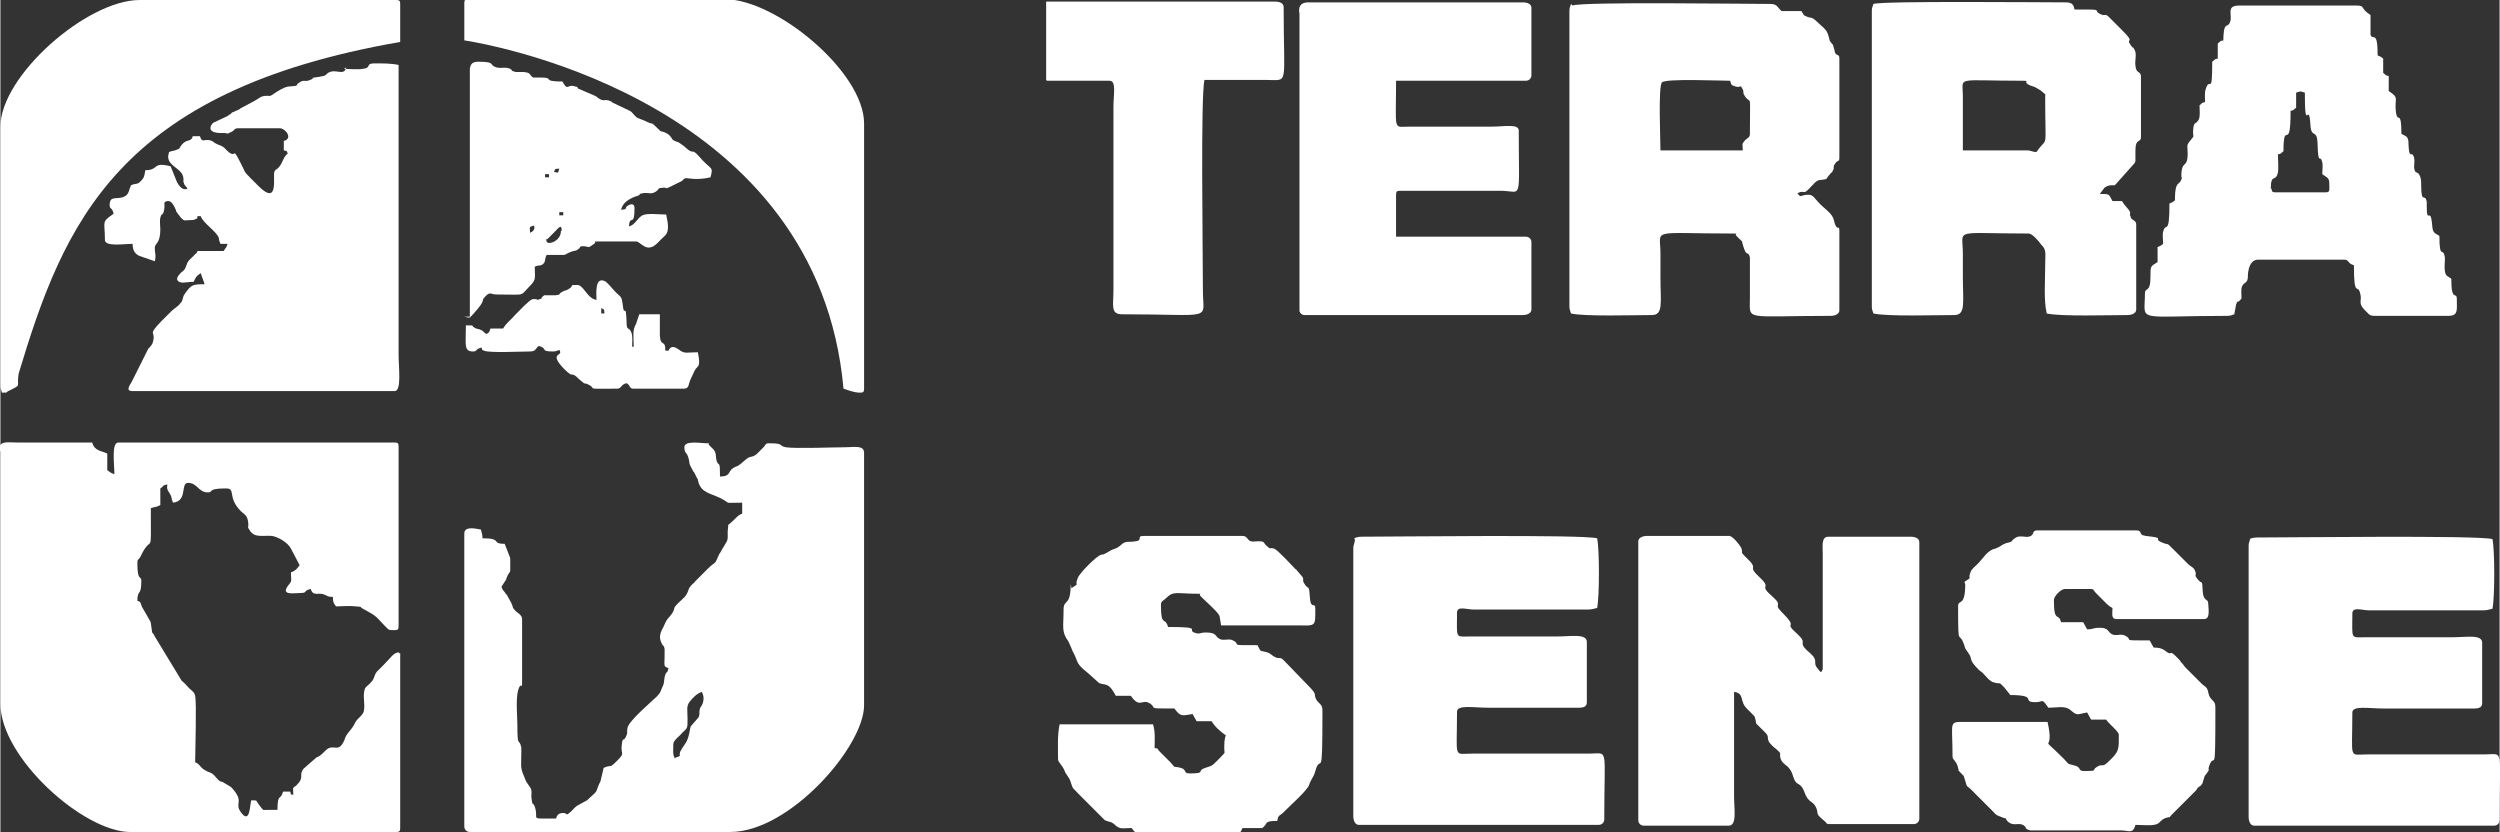 <?xml version="1.0" encoding="UTF-8"?>
<!DOCTYPE svg PUBLIC "-//W3C//DTD SVG 1.1//EN" "http://www.w3.org/Graphics/SVG/1.1/DTD/svg11.dtd">
<!-- Creator: CorelDRAW X6 -->
<svg xmlns="http://www.w3.org/2000/svg" xml:space="preserve" width="5604px" height="1865px" version="1.1" style="shape-rendering:geometricPrecision; text-rendering:geometricPrecision; image-rendering:optimizeQuality; fill-rule:evenodd; clip-rule:evenodd"
viewBox="0 0 3157 1051"
 xmlns:xlink="http://www.w3.org/1999/xlink">
 <rect x="0" y="0" width="3157" height="1051" fill="#333333" stroke="none"/>
 <defs>
  <style type="text/css">
   <![CDATA[
    .fil0 {fill:white}
   ]]>
  </style>
 </defs>
 <g id="Layer_x0020_1">
  <g id="_625404864">
   <path class="fil0" d="M0 570l0 319c0,68 105,162 164,162l336 0c4,0 5,-1 5,-5l0 -217c0,-7 1,-1 -2,-5 -7,1 -9,6 -19,16 0,0 -1,1 -1,1l-5 5c-7,6 -4,10 -10,16 -6,7 -8,4 -9,16 0,7 2,18 -1,23 -3,5 -8,7 -11,14 -3,6 -7,9 -10,14 -3,5 -1,4 -4,9 -6,11 -11,4 -18,7 -5,2 -8,9 -16,12l-16 14c-7,9 2,10 -9,21 -6,5 -4,1 -4,12 -5,-1 -2,1 -4,-4l-9 0c-3,12 -7,1 -7,23 -24,0 -16,1 -20,-2l-3 -4c-5,-6 -1,-6 -10,-6 -2,3 -1,33 -14,14 -7,-11 5,-12 -10,-29 0,0 -1,-1 -2,-2l-10 -6c-5,-2 -1,1 -6,-3 -4,-4 -5,-7 -10,-9 -14,-5 -12,-11 -19,-13 0,-13 2,-74 0,-84 -1,-5 -4,-6 -8,-10 -4,-4 -4,-5 -9,-9l-34 -56c-3,-7 -3,-1 -4,-10 -2,-13 0,-5 -5,-15l-7 -12c-2,-4 -1,-7 -6,-8 0,-15 5,-5 5,-25 0,-8 -5,2 -5,-23 0,-5 2,-4 4,-8 15,-32 13,6 13,-61 5,-2 7,-1 12,-4l0 -21c5,-3 2,-4 9,-5 -2,8 3,9 5,16 1,4 0,2 2,7 19,-2 9,-25 19,-25 12,0 13,12 25,12 8,0 -2,-5 23,-5 13,0 1,11 19,29 6,5 8,6 9,14 1,8 -2,4 2,10 6,10 17,6 28,7 7,1 20,8 24,16l11 21c-3,4 -5,7 -11,9 0,11 2,10 -3,16 -11,14 7,10 17,10 6,0 2,-3 11,-5 3,10 10,4 17,7 5,2 4,3 11,3 0,7 1,8 4,12 8,0 17,-1 25,0 11,1 3,0 9,3 16,9 14,7 27,21 0,0 1,1 1,1 5,5 4,5 12,5 4,0 5,-1 5,-5l0 -227c0,-4 -1,-5 -5,-5l-349 0c-9,0 -5,27 -5,40 -6,-2 -4,-2 -9,-5l0 -21c-8,-4 -16,-3 -19,-14l-95 0c-13,0 -23,-3 -23,11z"/>
   <path class="fil0" d="M852 958c-3,-5 -2,-9 -2,-18 0,-5 8,-10 11,-14 7,-7 7,-5 7,-18 0,-10 -2,-16 3,-22 4,-5 9,-10 15,-12 6,11 -2,20 -2,20 -2,6 0,7 -2,12 0,0 -5,6 -6,7 -4,5 -4,3 -5,9 -3,17 -6,16 -12,27 -3,7 3,5 -6,8zm12 -393c0,8 3,6 5,13 3,11 -1,4 6,17 0,0 0,1 1,1l4 8c3,5 -1,-3 1,2 1,3 0,1 1,4 4,12 14,13 27,19 16,8 2,6 28,6l0 14c-5,1 -9,7 -14,11 -5,5 -3,0 -4,8 -1,8 1,12 -2,17l-6 10c0,0 -1,2 -1,2l-2 3c-7,16 -3,7 -15,19l-11 11c0,0 -1,1 -1,1l-3 3c-1,1 -2,3 -3,3 -8,8 -4,7 -9,15 -1,2 -7,7 -10,10 -7,7 -3,5 -7,12 -5,8 -6,5 -11,17 -3,6 -8,13 -2,23 4,6 1,-2 3,6 0,2 0,8 0,10 0,10 -2,12 5,14 -2,8 -2,3 -4,8 -2,5 -1,10 -3,14 -3,6 -2,8 -8,14 -6,6 -36,31 -37,40 -1,6 1,5 -2,11 -3,6 -4,0 -5,9 -2,14 5,10 -6,21 -11,11 -6,4 -17,9l-4 17c0,0 -1,2 -1,2l-1 2c-5,12 0,6 -15,20l-11 6c-4,2 -6,5 -9,8 -8,7 -4,2 -10,2 -5,0 -8,2 -9,7 -36,0 -21,2 -27,-15 -2,-6 -3,0 -4,-10 -1,-5 1,-8 -1,-13l-6 -9c-8,-19 -6,-15 -6,-36 0,-2 0,-5 0,-7 -3,-13 -5,3 -5,-30 0,-11 -3,-37 3,-47 2,-3 3,3 3,-4l0 -81c0,-4 -4,-7 -7,-9 -7,-7 -3,-4 -7,-12l-5 -9c0,0 0,-1 -1,-1 -2,-4 -5,-5 -6,-10l6 -9c0,0 0,-1 0,-1 6,-15 5,0 5,-26l-7 -18c-18,0 -2,-7 -28,-7 0,-5 -1,-6 -2,-11 -6,-1 -21,-5 -21,5l0 370c0,4 3,7 7,7l329 0c75,0 169,-108 169,-160l0 -319c0,-10 -13,-7 -23,-7 -14,0 -64,2 -76,0 -10,-2 -1,-5 -21,-5 -5,0 -4,2 -7,5l-9 9c-7,5 -7,1 -14,7 -11,10 -10,7 -15,10 -7,4 -3,11 -17,11 0,-21 -1,-12 -4,-19 -2,-6 0,-10 -4,-15l-5 -5c-4,-3 3,-3 -4,-3 -7,0 -28,-4 -28,5z"/>
   <path class="fil0" d="M2201 190l-104 0c0,-13 -3,-82 2,-86 5,-5 74,-2 86,-2 2,6 1,5 6,7 9,3 6,-4 10,4 2,4 -1,3 3,9 8,11 6,-8 6,47 0,5 -3,5 -6,8 -5,6 -3,4 -3,13zm-217 -185c-1,4 -2,4 -2,9l0 373c0,5 1,5 2,9 17,4 80,2 102,2 15,0 11,-16 11,-48 0,-10 0,-20 0,-30 0,-32 -15,-25 92,-25 7,0 1,0 4,3l3 3c0,0 1,1 1,1 5,5 2,1 4,7 5,18 6,6 9,16l0 51c0,30 -9,23 102,23 5,0 11,-2 11,-7l0 -100c0,-10 -3,3 -7,-14 -2,-9 -12,-14 -20,-23 -4,-4 -6,-9 -12,-9 -11,0 -9,5 -14,-2 11,-5 6,4 17,-8 9,-10 9,-8 15,-9 8,-2 1,2 10,-8 3,-3 1,0 3,-4 2,-4 0,-1 1,-4 3,-11 -3,6 1,-3 3,-7 6,-2 6,-9l0 -125c0,-7 -4,-2 -6,-9 0,0 0,-1 0,-1l-2 -7c-1,-2 -2,-2 -3,-4 0,0 -1,-1 -1,-1l-1 -4c-3,-11 -4,-10 -18,-23 -5,-4 -6,-2 -10,-4 -5,-2 -3,-1 -7,-7l-25 0c-5,-4 -5,-9 -14,-9 -30,0 -239,-3 -250,2z"/>
   <path class="fil0" d="M2572 192c-6,0 -6,-2 -12,-2l-81 0 0 -69c0,-25 -11,-19 76,-19 11,0 -5,2 15,8l7 4c8,7 6,4 6,8 0,73 4,48 -11,70zm-206 -187c-1,4 -2,4 -2,9l0 373c0,5 1,5 2,9 17,4 80,2 102,2 15,0 11,-16 11,-48 0,-10 0,-20 0,-30 0,-32 -14,-25 83,-25 5,0 13,10 16,14 7,7 5,10 5,27 0,19 -2,44 2,60 17,4 80,2 102,2 5,0 11,-2 11,-7l0 -107c0,-5 -3,-5 -5,-7 -1,-1 -1,0 -2,-3 -3,-6 3,-3 -5,-12 -4,-5 -3,-3 -6,-8l-12 0c-5,-9 -3,-9 -16,-9l6 -8c5,-3 5,-3 13,-3l25 -28c1,-3 1,0 1,-4 0,-3 0,-9 0,-12 0,-16 7,-9 7,-17l0 -76c0,-8 -6,-3 -7,-14 -1,-7 2,-14 -1,-20 -4,-7 0,1 -5,-6 -7,-10 7,-1 -11,-19l-16 -16c-6,-6 -4,-1 -11,-4 -12,-6 8,-6 -33,-6 -1,-6 -3,-9 -11,-9 -29,0 -232,-2 -243,2z"/>
   <path class="fil0" d="M2069 687l0 349c0,4 3,7 7,7l107 0c11,0 7,-20 7,-37l0 -132c14,2 6,12 17,22l5 5c0,0 1,1 2,2 4,5 1,0 3,6 2,7 -2,2 6,10l6 6c6,6 2,6 5,12 1,2 6,7 9,9 9,8 3,4 6,13 3,8 11,7 15,20 5,17 9,6 15,22 5,14 11,10 15,20 3,8 -2,6 10,16 3,2 2,4 6,4l107 0c4,0 7,-3 7,-7l0 -349c0,-5 -5,-7 -11,-7l-104 0c-9,0 -7,12 -7,21l0 146c-2,6 -3,4 -6,0 -8,-9 2,-9 -10,-20 -18,-15 -2,-11 -15,-23 0,0 -1,-1 -1,-1 -20,-18 4,-4 -20,-28 -11,-11 2,-7 -10,-18 -22,-19 0,-9 -18,-26 -15,-14 -3,-9 -11,-19 -2,-2 -5,-5 -7,-7 -7,-7 -2,-3 -5,-11 -2,-4 -11,-15 -15,-15l-104 0c-5,0 -11,2 -11,7z"/>
   <path class="fil0" d="M437 85c-3,12 -13,1 -23,7 -3,2 -2,3 -6,4 -3,1 -2,0 -5,1 -16,2 -3,1 -12,4 -6,3 -7,-1 -13,3 -7,4 1,4 -10,5 -8,0 -12,3 -19,7l-6 4c-4,2 -1,1 -6,1 -9,0 -9,3 -19,8l-15 8c0,0 -1,1 -1,1l-9 4c0,0 -1,0 -1,1 0,0 -1,0 -1,1l-2 1c0,0 -1,0 -1,1l-19 9c-3,2 -11,14 13,13 6,0 3,2 9,-1 5,-2 4,-5 9,-5l53 0c7,0 17,13 5,16l0 12c5,1 3,0 5,4 -6,4 -6,12 -12,18 -4,4 -2,0 -5,5 -2,6 6,44 -20,18l-7 -7c-2,-2 -1,-1 -3,-3 -10,-10 -6,-7 -12,-18 -13,-26 -4,-3 -19,-18 -5,-6 -9,-5 -15,-9 -2,-1 1,0 -3,-2 -9,-4 -12,4 -15,-6l-9 0c-2,8 -8,3 -14,11 -1,1 -1,1 -2,3 -3,3 1,1 -4,3 -4,2 -5,1 -10,3 -1,5 -2,6 0,11 5,9 16,11 18,21 1,5 -1,3 1,8 1,4 8,7 1,7 -4,0 -8,-5 -10,-9l-8 -20c-24,-6 -14,5 -32,5 -1,6 -1,9 -5,13 -5,6 -7,3 -13,6 -3,6 -2,12 -10,15 -9,3 -17,-2 -17,10 0,6 3,2 5,11 -16,11 -11,9 -11,33 0,9 24,5 35,5 0,7 2,12 8,15l20 7c2,-8 0,-9 0,-17 0,-6 7,-5 7,-23 0,-4 -1,-11 0,-15 2,-8 3,0 5,-11 1,-7 -2,-9 4,-10 6,-1 9,8 11,12 0,0 0,1 0,1 0,0 0,1 1,1 1,2 1,2 2,3l3 4c5,5 4,3 12,3 5,0 3,0 6,-1 4,-2 2,0 3,-4l4 0c3,9 21,20 23,28 0,2 1,5 2,7l9 0c-2,6 -2,4 -5,9l-33 0c-1,2 -1,3 -3,4 -4,5 -9,7 -11,14 -3,9 -5,6 -10,13 -4,5 -1,9 6,9 1,0 8,-1 13,-1 3,-6 3,-7 9,-11l5 14c-16,0 -17,1 -25,12 -3,4 -2,6 -4,10 0,0 0,1 -1,1 -3,5 -8,7 -12,11l-12 12c0,0 -1,1 -1,1 -19,20 -5,10 -11,28l-2 3c0,0 -1,1 -1,1 0,0 0,1 -1,1 0,0 0,1 -1,1l-21 42c-2,4 -9,12 1,12l331 0c9,0 5,-29 5,-46l0 -366c-9,-2 -20,-2 -30,-2 -13,0 -3,6 -16,7 -5,1 -17,0 -23,0z"/>
   <path class="fil0" d="M2868 239c0,-21 6,-8 9,-21 1,-4 0,-18 0,-23 5,-1 3,-1 7,-4 0,-42 9,4 9,-51 5,-1 3,-1 7,-4l0 -19c7,-2 4,-2 11,0 0,54 5,9 7,40 1,19 8,5 9,23 1,32 3,13 6,25 1,3 0,11 0,15 9,6 9,5 9,18 0,4 -1,5 -5,5l-63 0c-4,0 -5,-1 -5,-5zm-60 -188c-5,1 -3,1 -7,4l0 19c-5,1 -3,1 -7,4 0,45 -3,18 -8,34 -2,5 -1,12 -1,17 -5,1 -3,1 -7,4 0,6 1,14 -1,18 -4,7 -6,2 -7,12 -1,13 3,6 -4,15 -5,6 -3,6 -3,16 0,20 -8,7 -8,29 0,2 2,0 -1,6 -2,3 -4,3 -5,6 -2,5 -2,11 -2,18 -4,3 -2,2 -7,4 0,43 -5,22 -8,36 -1,3 0,11 0,15 -4,3 -2,2 -7,4l0 19c-9,6 -9,4 -9,19 0,21 -7,12 -7,21 0,37 -14,28 104,28 5,0 5,-1 9,-2 0,-2 2,-10 2,-12 3,-8 1,0 7,-8 0,-6 -1,-12 1,-16 3,-5 6,-3 7,-10 0,0 -1,-23 13,-23l109 0c6,0 4,5 12,7 0,43 5,22 8,36 3,10 -5,11 9,24 3,3 4,4 9,4l93 0c13,0 11,-7 11,-21 0,-11 -7,5 -7,-26 -4,-3 -7,-3 -8,-9 -1,-5 0,-12 0,-17 -2,-16 -7,4 -7,-28 -6,-4 -8,-3 -9,-12 -2,-28 -7,0 -7,-26 0,-1 0,-4 0,-5 -2,-12 -7,4 -7,-21 0,-3 0,-7 -1,-10 -3,-10 -7,-2 -8,-13 0,-4 1,-8 0,-12 -3,-10 -6,4 -7,-16 0,-11 -2,-10 -9,-14 0,-32 -5,-12 -7,-28 -2,-17 5,-17 -9,-26l0 -19c-5,-1 -3,-1 -7,-4l0 -18c-4,-3 -2,-2 -7,-4 0,-33 -6,-18 -9,-26l0 -25c-14,-9 -6,-12 -18,-12l-148 0c-18,0 -7,13 -12,22 -3,7 -8,-4 -8,26z"/>
   <path class="fil0" d="M2842 681c-1,4 -2,4 -2,9l0 342c0,5 2,11 7,11l303 0c4,0 7,-3 7,-7 0,-94 6,-83 -19,-83l-148 0c-24,0 -19,8 -19,-53 0,-9 21,-5 39,-5l109 0c8,0 16,1 16,-7l0 -76c0,-11 -20,-7 -37,-7l-109 0c-21,0 -18,4 -18,-30 0,-9 12,-4 21,-4l144 0c6,0 7,-1 12,-2 3,-14 3,-74 0,-88 -19,-5 -257,-2 -298,-2 -3,0 -7,1 -9,2z"/>
   <path class="fil0" d="M1711 681c0,6 -2,6 -2,12l0 338c0,5 2,11 7,11l303 0c4,0 7,-3 7,-7 0,-94 6,-83 -19,-83l-148 0c-24,0 -19,8 -19,-53 0,-9 21,-5 39,-5l109 0c8,0 16,1 16,-7l0 -76c0,-11 -20,-7 -37,-7l-109 0c-21,0 -18,4 -18,-30 0,-9 12,-4 21,-4l144 0c6,0 7,-1 12,-2 3,-14 3,-74 0,-88 -19,-5 -257,-2 -298,-2 -3,0 -7,1 -9,2z"/>
   <path class="fil0" d="M1641 18l0 375c1,3 3,5 7,5l275 0c5,0 11,-2 11,-7l0 -85c0,-4 -3,-7 -7,-7l-164 0 0 -53c0,-4 1,-5 5,-5l127 0c28,0 23,17 23,-76 0,-9 -18,-5 -35,-5l-104 0c-20,0 -16,7 -16,-58l164 0c4,0 7,-3 7,-7l0 -85c0,-5 -5,-7 -11,-7l-271 0c-15,0 -11,14 -11,14z"/>
   <path class="fil0" d="M586 5l0 46c45,7 447,82 479,440 14,5 18,5 21,5 4,0 5,-1 5,-5l0 -335c0,-65 -111,-157 -176,-157l-324 0c-4,0 -5,1 -5,5z"/>
   <path class="fil0" d="M2482 738c0,30 -9,18 -9,28 0,59 1,25 9,53l4 6c6,8 -1,7 13,21 2,2 3,2 5,4 4,4 9,11 14,12 10,3 5,-2 13,6l8 10c36,0 13,9 32,9 10,0 7,-6 16,7 11,0 21,-3 28,3 9,8 9,5 21,3 2,4 3,5 5,9l19 0c3,5 16,15 16,19 0,19 1,21 -14,35 -7,7 -7,1 -14,6 -7,4 3,5 -16,5 -8,0 -3,-5 -12,-7 -11,-3 -6,-1 -13,-8 0,0 -1,-1 -1,-1 -34,-34 -10,-2 -20,-46l-102 0c-24,0 -18,-3 -18,44 0,4 5,5 7,14 2,7 -2,0 4,7 4,5 2,0 4,6 5,16 0,5 13,19l22 22c6,7 7,6 14,9 7,2 1,0 6,5 7,6 12,1 19,4 7,5 0,4 9,7l115 0c9,0 15,5 18,-7 6,0 18,1 23,0 9,-1 7,-6 16,-9 8,-2 2,1 7,-4 0,0 1,-1 1,-1l29 -29c2,-2 1,-1 2,-3 3,-3 2,-2 4,-3 4,-5 2,-2 4,-8 3,-9 0,-2 4,-8 5,-7 1,-2 3,-9 7,-21 8,21 8,-74 0,-8 -3,-8 -6,-12 -4,-5 -2,-10 -6,-14 0,0 -4,-3 -5,-4l-18 -18c0,0 -1,-1 -1,-1 0,0 -1,-1 -1,-1 -2,-2 -2,-2 -4,-5 -3,-3 -2,-2 -4,-5 -17,-18 -6,-2 -20,-13 -3,-2 -7,-3 -13,-3 -2,-4 -3,-5 -5,-9 -39,0 -19,0 -31,-6 -5,-3 -12,1 -17,-2 -5,-3 -4,-8 -15,-8 -9,0 -8,2 -16,2 -2,-4 -3,-5 -5,-9l-28 0c-3,-13 -9,2 -9,-28 0,-5 9,-14 14,-14l32 0c5,0 3,1 7,5l7 7c5,5 8,9 14,12 0,7 -2,14 5,14l111 0c8,0 5,-14 5,-19 0,-8 -6,-2 -7,-16 -1,-17 0,-7 -7,-16 -4,-6 -1,-2 -2,-8 -2,-7 -5,-6 -10,-11 0,0 -1,-1 -1,-1l-16 -16c-12,-12 -5,-5 -16,-10 -12,-5 7,-5 -20,-8l-4 -1c-4,-2 -1,-6 -8,-6l-125 0c-8,0 -2,6 -11,8 -3,1 -11,-2 -16,1 -8,5 -2,5 -12,7 -6,2 -8,5 -14,7 -10,2 -15,12 -22,19 -3,3 -8,7 -9,10 -5,12 4,5 -8,13z"/>
   <path class="fil0" d="M1352 738c0,29 -9,18 -9,32 0,22 -3,28 6,40l4 9c2,6 3,5 7,16 3,8 12,13 18,19l10 9c9,3 12,-1 21,16l19 0c11,16 14,4 23,9 12,7 -6,7 32,7 8,11 10,9 23,7 2,4 3,5 5,9l19 0c4,7 11,13 18,18 -2,4 -2,11 -2,16 0,9 3,3 -8,15 -8,8 -7,7 -16,10 -12,4 2,7 -20,7 -8,0 -3,-5 -11,-7 -11,-3 -5,2 -13,-7l-14 -14c-4,-5 -1,-3 -6,-4 0,-12 1,-20 -2,-30l-118 0c-3,14 -2,30 -2,44 0,4 5,7 8,14 2,6 6,8 8,15 3,10 3,7 10,15l18 18c1,1 1,1 3,3 1,1 1,1 3,3l9 9c6,3 8,1 14,7 6,5 10,3 20,3 7,10 8,7 19,7l113 1c6,-2 5,-2 8,-8l25 0c8,-6 1,-9 19,-9 1,-8 3,-6 8,-11l3 -3c7,-7 26,-24 29,-31 3,-9 6,-10 8,-18 7,-25 9,20 9,-76 0,-8 -3,-8 -7,-13 -6,-10 3,-5 -12,-20l-30 -31c-5,-5 -5,-1 -11,-4 -4,-2 -6,-5 -10,-6 -11,-3 -7,0 -12,-9 -39,0 -19,0 -31,-6 -5,-3 -12,1 -17,-2 -6,-3 -3,-8 -17,-8 -8,0 -7,2 -12,1 -16,-4 12,-8 -36,-8 -4,-14 -9,1 -9,-28 0,-5 3,-5 6,-8 10,-10 13,-6 40,-6 7,0 1,0 4,3l3 3c5,5 18,16 21,22l2 12 93 0c27,0 26,3 26,-21 0,-10 -6,3 -7,-16 -1,-16 -2,-7 -7,-16 -3,-5 0,-3 -2,-8l-6 -7c-2,-2 -1,-2 -3,-3 -4,-4 -22,-24 -27,-26 -7,-2 -3,2 -9,-3 -6,-5 -1,-7 -16,-6 -10,1 -7,-7 -15,-7l-125 0c-10,0 1,6 -12,7 -6,1 -11,-1 -16,4 -8,7 -7,3 -18,10 -2,1 0,0 -4,2 -2,1 -2,0 -4,1 -5,1 -27,23 -29,29 -5,12 4,5 -8,13z"/>
   <path class="fil0" d="M0 160l0 327c0,5 1,5 2,9 9,0 4,0 8,-2 18,-9 10,-4 13,-22 57,-189 124,-357 482,-419l0 -48c0,-4 -1,-5 -5,-5l-324 0c-67,0 -176,96 -176,160z"/>
   <path class="fil0" d="M1322 102l79 0c9,0 5,17 5,33l0 232c0,19 -4,30 11,30 118,0 102,9 102,-30 0,-51 -3,-246 2,-266l79 0c28,0 21,9 21,-92 0,-5 -5,-7 -11,-7l-289 0 0 99z"/>
   <path class="fil0" d="M708 292c0,13 -17,18 -18,13 -2,-6 -1,-1 1,-3l10 -10c3,-3 8,-10 8,-1zm-39 2c0,-8 -2,-7 5,-9 2,5 -2,8 -5,9zm37 -26l5 0 0 4 -5 0 0 -4zm-18 -48l5 0 0 4 -5 0 0 -4zm18 -7c-2,7 -1,5 -7,4 4,-5 -1,-3 7,-4zm-120 187c8,2 6,2 11,-3 19,-21 8,-15 16,-23 6,-6 6,-2 14,-2 39,0 28,3 43,-12 7,-7 5,-10 5,-23 5,-3 7,0 11,-4 3,-3 1,-5 4,-11 32,0 18,1 31,-4 5,-2 5,0 10,-4 1,-1 1,-3 4,-3 11,0 5,4 15,-3 4,-3 -3,-3 5,-3l48 0c6,0 13,16 27,2 0,0 1,-1 1,-1 0,0 1,-1 2,-2 7,-8 14,-7 8,-33 -9,0 -24,-2 -30,1 -7,4 -9,12 -17,14 1,-16 7,2 7,-23 0,-5 -3,-6 -7,-4 -8,4 1,5 -10,6 3,-13 19,-17 22,-18 5,-3 -3,-1 6,-3 7,-1 10,2 16,-2 6,-4 0,-4 10,-5 5,0 0,3 12,-3l6 -3c10,-4 4,-5 11,-6 1,0 13,3 30,-1 4,-15 1,-8 -15,-27 -10,-11 -5,0 -17,-11 0,0 -1,-1 -1,-1l-7 -5c-12,-4 -6,-4 -13,-10 -3,-2 0,0 -3,-2 -9,-4 -4,1 -12,-7 -8,-8 -4,-3 -12,-7 -5,-2 2,1 -2,-1l-10 -4c-4,-2 -7,-8 -10,-9l-21 -10c-4,-2 0,-1 -3,-2 -8,-4 -8,2 -17,-5 -1,-1 -1,-1 -3,-2l-21 -9c-4,-3 4,-1 -5,-3 -9,-3 -8,7 -15,-6 -27,0 -10,-5 -26,-5 -3,0 -7,0 -11,0 -6,-4 -2,-6 -12,-7 -3,0 -7,0 -10,0 -8,-2 -3,-2 -7,-4 -6,-3 -11,0 -18,-2 -9,-3 0,-7 -22,-7 -7,0 -10,2 -11,9l0 313z"/>
   <path class="fil0" d="M759 389c5,4 3,-1 4,7l-4 0 0 -7zm-9 -11c-9,-3 -14,-18 -21,-18 -12,0 -3,0 -11,5 -5,3 -4,1 -9,4 -5,3 0,3 -8,4 -3,0 -11,0 -14,0 -6,4 -1,4 -6,5 -5,2 -1,-1 -9,0 -4,1 -17,15 -22,20 -5,6 -11,10 -15,17l-16 0c-2,6 -1,4 -5,7 -5,-3 -3,-4 -9,-6l-4 -1c-9,-4 1,-4 -13,-4 0,24 -3,33 9,33 6,0 2,-3 11,-5 1,4 -1,2 3,4 6,3 47,1 57,1 9,0 7,-3 12,-7 12,3 1,7 18,7 7,0 8,-4 9,0 2,6 -14,2 5,22 14,14 7,1 19,13l6 5c2,1 2,0 4,1 16,7 -8,6 38,6 6,0 4,-5 12,-7 6,4 3,7 9,7l63 0c7,0 6,-5 8,-10l6 -13c4,-7 8,-3 4,-23 -13,0 -16,2 -22,-2 -2,-1 -11,-10 -15,0l-4 0c0,-15 -6,-4 -7,-19 0,-8 0,-18 0,-27l-26 0 -4 12c-5,9 -3,14 -3,29l-2 0c0,-6 1,-13 -1,-18 -3,-8 -6,-1 -6,-13 -1,-28 -3,-3 -5,-23 -2,-13 -2,-6 -16,-23l-5 -5c-15,-9 -12,17 -12,23z"/>
  </g>
 </g>
</svg>
